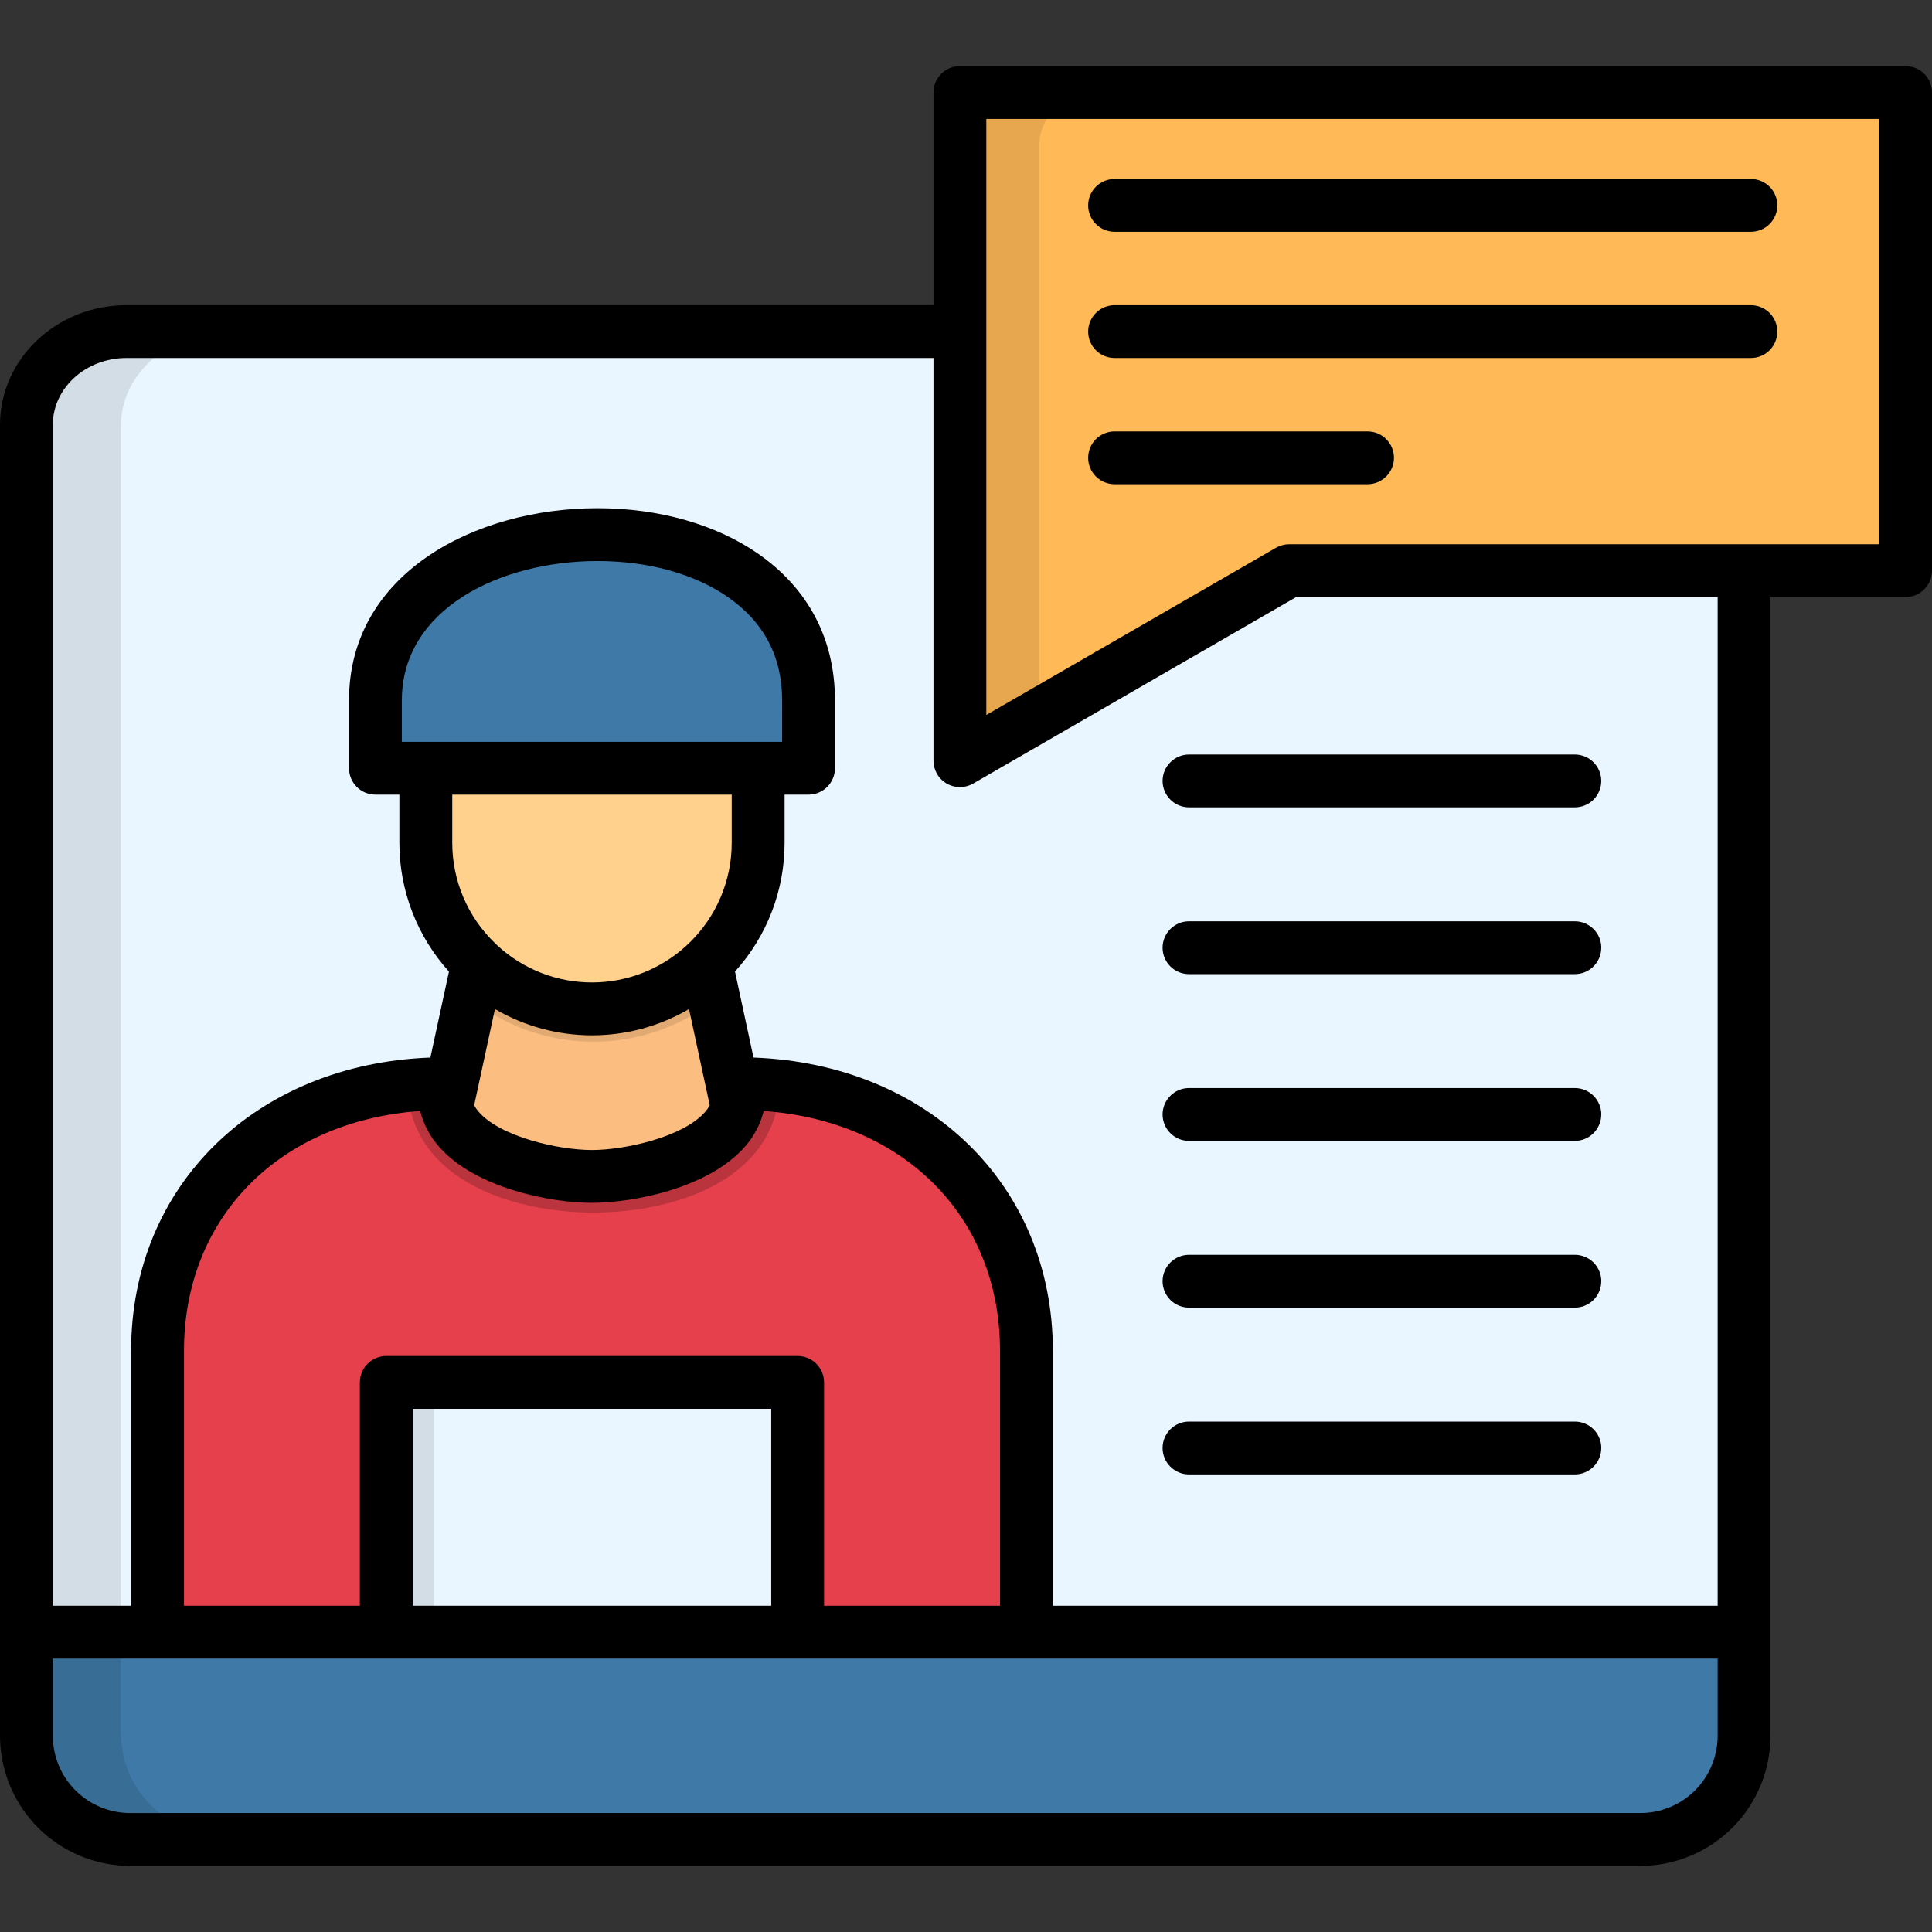 <svg xmlns="http://www.w3.org/2000/svg" width="60" height="60" viewBox="0 0 60 60" fill="none"><rect x="0" y="0" width="60" height="60" fill="#333333" stroke="none"/><path fill-rule="evenodd" clip-rule="evenodd" d="M0.938 50.604V13.258C0.938 11.675 2.331 10.378 4.033 10.378H50.972C52.675 10.378 54.068 11.675 54.068 13.258V50.604V53.81C54.066 54.659 53.728 55.474 53.127 56.075C52.527 56.676 51.713 57.015 50.863 57.018H4.142C3.293 57.015 2.479 56.676 1.878 56.075C1.278 55.474 0.94 54.659 0.938 53.81V50.604Z" fill="#EAF6FF"></path><path fill-rule="evenodd" clip-rule="evenodd" d="M31.87 57.017V41.899C31.87 36.811 27.848 33.638 22.976 33.638H13.891C9.016 33.638 4.996 36.811 4.996 41.899V57.017H31.87Z" fill="#E6404D"></path><path fill-rule="evenodd" clip-rule="evenodd" d="M31.339 2.982H57.541C57.945 2.984 58.332 3.145 58.617 3.431C58.903 3.716 59.063 4.104 59.063 4.508V16.247C59.062 16.651 58.902 17.038 58.616 17.323C58.331 17.608 57.944 17.769 57.541 17.77H39.997L29.814 23.649V4.508C29.815 4.103 29.976 3.716 30.262 3.43C30.548 3.144 30.936 2.983 31.34 2.982H31.339Z" fill="#FFBA57"></path><path d="M12.068 42.881H24.793V57.018H12.068V42.881Z" fill="#EAF6FF"></path><path fill-rule="evenodd" clip-rule="evenodd" d="M23.995 33.687L24.149 34.392L24.056 34.691C23.354 36.937 20.516 37.658 18.431 37.658C16.349 37.658 13.51 36.937 12.809 34.691L12.715 34.392L12.869 33.687C13.204 33.655 13.545 33.639 13.889 33.639H22.974C23.318 33.639 23.659 33.655 23.994 33.687H23.995Z" fill="#BA343E"></path><path fill-rule="evenodd" clip-rule="evenodd" d="M18.43 25.851H21.056L22.942 34.34C22.492 35.779 20.458 36.496 18.43 36.49C16.406 36.496 14.373 35.779 13.922 34.34L15.808 25.851H18.43Z" fill="#FBBD80"></path><path fill-rule="evenodd" clip-rule="evenodd" d="M22.209 31.048C21.13 31.892 19.8 32.351 18.43 32.351C17.061 32.351 15.731 31.892 14.652 31.048L15.808 25.851H21.056L22.209 31.048Z" fill="#E2AA73"></path><path fill-rule="evenodd" clip-rule="evenodd" d="M23.57 21.213V26.188C23.566 27.55 23.023 28.855 22.06 29.818C21.097 30.781 19.792 31.324 18.43 31.328C17.069 31.323 15.764 30.78 14.801 29.817C13.838 28.854 13.296 27.55 13.291 26.188V21.213H23.57Z" fill="#FFD18D"></path><path fill-rule="evenodd" clip-rule="evenodd" d="M25.131 23.449V21.1C25.131 14.78 11.734 15.201 11.734 21.1V23.449H25.131Z" fill="#3E79A7"></path><path fill-rule="evenodd" clip-rule="evenodd" d="M0.938 50.605H54.068V53.81C54.066 54.659 53.728 55.474 53.127 56.075C52.527 56.676 51.713 57.015 50.863 57.018H4.142C3.293 57.015 2.479 56.676 1.878 56.075C1.278 55.474 0.94 54.659 0.938 53.81V50.605Z" fill="#3E79A7"></path><path fill-rule="evenodd" clip-rule="evenodd" d="M3.75 50.605H0.938V53.81C0.94 54.659 1.278 55.474 1.879 56.075C2.479 56.676 3.293 57.015 4.143 57.018H6.955C6.106 57.015 5.292 56.675 4.692 56.074C4.091 55.473 3.753 54.659 3.75 53.81V50.605Z" fill="#386D96"></path><path fill-rule="evenodd" clip-rule="evenodd" d="M0.938 50.604H3.75V13.258C3.75 11.675 5.143 10.378 6.846 10.378H4.033C2.331 10.378 0.938 11.675 0.938 13.258V50.604Z" fill="#D3DDE6"></path><path d="M12.068 42.881H13.475V50.604H12.068V42.881Z" fill="#D3DDE6"></path><path fill-rule="evenodd" clip-rule="evenodd" d="M32.275 22.231V4.508C32.276 4.104 32.436 3.717 32.721 3.431C33.006 3.145 33.393 2.984 33.797 2.982H31.338C30.934 2.983 30.546 3.144 30.26 3.43C29.974 3.716 29.813 4.103 29.812 4.508V23.649L32.275 22.231Z" fill="#E6A74E"></path><path d="M59.18 2.053H29.811C29.593 2.053 29.384 2.139 29.231 2.293C29.077 2.447 28.99 2.655 28.99 2.873V9.477H3.93C1.763 9.477 0 11.143 0 13.191V53.907C0.001 54.978 0.427 56.005 1.184 56.763C1.942 57.52 2.968 57.946 4.039 57.947H50.945C52.016 57.946 53.042 57.52 53.8 56.763C54.557 56.005 54.983 54.978 54.984 53.907V18.543H59.18C59.397 18.543 59.606 18.456 59.76 18.302C59.914 18.149 60 17.94 60 17.722V2.873C60 2.766 59.979 2.659 59.938 2.559C59.896 2.46 59.836 2.369 59.76 2.293C59.684 2.217 59.593 2.156 59.494 2.115C59.394 2.074 59.287 2.053 59.18 2.053ZM53.343 53.907C53.342 54.543 53.089 55.153 52.64 55.603C52.19 56.052 51.58 56.305 50.945 56.306H4.039C3.404 56.305 2.794 56.052 2.344 55.603C1.894 55.153 1.641 54.543 1.641 53.907V51.509H53.343V53.907ZM15.371 31.336C16.285 31.871 17.325 32.153 18.384 32.153C19.444 32.153 20.484 31.871 21.398 31.336L22.042 34.327C22.002 34.399 21.955 34.466 21.901 34.528C21.233 35.302 19.429 35.715 18.383 35.715C17.338 35.715 15.534 35.302 14.865 34.527C14.811 34.466 14.764 34.398 14.725 34.327L15.371 31.336ZM24.289 23.038H12.48V21.745C12.48 18.908 15.537 17.423 18.557 17.423C20.128 17.423 21.566 17.82 22.605 18.541C23.723 19.317 24.29 20.395 24.29 21.745L24.289 23.038ZM22.724 24.678V26.173C22.725 26.754 22.608 27.329 22.381 27.863C22.154 28.398 21.822 28.882 21.404 29.285C21.378 29.306 21.354 29.33 21.331 29.354C20.532 30.097 19.481 30.51 18.389 30.511C17.298 30.513 16.246 30.102 15.444 29.361C15.418 29.332 15.39 29.305 15.361 29.28C14.944 28.877 14.613 28.394 14.387 27.86C14.161 27.326 14.045 26.753 14.045 26.173V24.678L22.724 24.678ZM13.623 35.599C14.735 36.887 17.079 37.355 18.383 37.355C19.687 37.355 22.031 36.887 23.143 35.6C23.42 35.285 23.617 34.909 23.717 34.502C28.077 34.816 31.056 37.789 31.056 41.949V49.868H25.592V42.932C25.592 42.714 25.505 42.506 25.351 42.352C25.198 42.198 24.989 42.112 24.771 42.112H11.995C11.778 42.112 11.569 42.198 11.415 42.352C11.261 42.506 11.175 42.714 11.175 42.932V49.868H5.714V41.949C5.714 37.79 8.693 34.816 13.05 34.502C13.15 34.908 13.347 35.285 13.623 35.599L13.623 35.599ZM12.816 49.868V43.752H23.951V49.868L12.816 49.868ZM53.343 49.868H32.697V41.949C32.697 36.81 28.815 33.044 23.401 32.843L22.826 30.173C23.818 29.077 24.367 27.651 24.366 26.173V24.678H25.11C25.328 24.678 25.536 24.592 25.69 24.438C25.844 24.284 25.93 24.076 25.93 23.858V21.745C25.93 19.852 25.104 18.278 23.54 17.193C22.229 16.283 20.459 15.782 18.556 15.782C14.721 15.782 10.839 17.83 10.839 21.745V23.858C10.839 24.075 10.925 24.284 11.079 24.438C11.233 24.592 11.441 24.678 11.659 24.678H12.403V26.173C12.402 27.651 12.951 29.077 13.943 30.173L13.366 32.843C7.953 33.044 4.072 36.81 4.072 41.948V49.868H1.641V13.191C1.641 12.048 2.667 11.118 3.929 11.118H28.99V23.625C28.99 23.769 29.028 23.91 29.1 24.035C29.172 24.16 29.276 24.263 29.4 24.335C29.525 24.407 29.666 24.445 29.81 24.445C29.954 24.445 30.096 24.407 30.221 24.335L40.255 18.542H53.343L53.343 49.868ZM58.359 16.902H40.035C39.892 16.902 39.75 16.94 39.625 17.012L30.631 22.204V3.694H58.359V16.902ZM33.794 6.378C33.794 6.161 33.88 5.952 34.034 5.798C34.188 5.644 34.397 5.558 34.614 5.558H54.376C54.593 5.558 54.802 5.644 54.956 5.798C55.11 5.952 55.196 6.161 55.196 6.378C55.196 6.596 55.11 6.804 54.956 6.958C54.802 7.112 54.593 7.198 54.376 7.198H34.614C34.506 7.198 34.4 7.177 34.3 7.136C34.2 7.095 34.11 7.034 34.034 6.958C33.958 6.882 33.897 6.792 33.856 6.692C33.815 6.592 33.793 6.486 33.794 6.378L33.794 6.378ZM33.794 10.298C33.794 10.08 33.88 9.872 34.034 9.718C34.188 9.564 34.397 9.478 34.614 9.478H54.376C54.593 9.478 54.802 9.564 54.956 9.718C55.11 9.872 55.196 10.08 55.196 10.298C55.196 10.515 55.11 10.724 54.956 10.878C54.802 11.032 54.593 11.118 54.376 11.118H34.614C34.506 11.118 34.4 11.097 34.3 11.056C34.2 11.015 34.11 10.954 34.034 10.878C33.958 10.802 33.897 10.711 33.856 10.612C33.815 10.512 33.793 10.405 33.794 10.298L33.794 10.298ZM33.794 14.218C33.794 14 33.88 13.792 34.034 13.638C34.188 13.484 34.397 13.398 34.614 13.398H42.471C42.578 13.398 42.685 13.419 42.784 13.46C42.884 13.501 42.974 13.562 43.051 13.638C43.127 13.714 43.187 13.804 43.228 13.904C43.27 14.004 43.291 14.11 43.291 14.218C43.291 14.326 43.27 14.432 43.228 14.532C43.187 14.631 43.127 14.722 43.051 14.798C42.974 14.874 42.884 14.934 42.784 14.976C42.685 15.017 42.578 15.038 42.471 15.038H34.614C34.507 15.038 34.4 15.017 34.3 14.976C34.2 14.935 34.11 14.874 34.034 14.798C33.958 14.722 33.897 14.631 33.856 14.532C33.815 14.432 33.793 14.325 33.794 14.218L33.794 14.218ZM36.926 23.432H48.908C49.126 23.432 49.334 23.519 49.488 23.673C49.642 23.826 49.728 24.035 49.728 24.253C49.728 24.47 49.642 24.679 49.488 24.833C49.334 24.987 49.126 25.073 48.908 25.073H36.926C36.708 25.073 36.5 24.987 36.346 24.833C36.192 24.679 36.105 24.47 36.105 24.253C36.105 24.035 36.192 23.826 36.346 23.673C36.5 23.519 36.708 23.432 36.926 23.432ZM49.728 29.432C49.728 29.649 49.642 29.858 49.488 30.012C49.334 30.166 49.126 30.252 48.908 30.252H36.926C36.708 30.252 36.5 30.166 36.346 30.012C36.192 29.858 36.105 29.649 36.105 29.432C36.105 29.214 36.192 29.006 36.346 28.852C36.5 28.698 36.708 28.611 36.926 28.611H48.908C49.016 28.611 49.123 28.633 49.222 28.674C49.322 28.715 49.412 28.776 49.488 28.852C49.565 28.928 49.625 29.018 49.666 29.118C49.708 29.217 49.729 29.324 49.729 29.432H49.728ZM49.728 34.611C49.728 34.828 49.642 35.037 49.488 35.191C49.334 35.344 49.126 35.431 48.908 35.431H36.926C36.708 35.431 36.5 35.344 36.346 35.191C36.192 35.037 36.105 34.828 36.105 34.611C36.105 34.393 36.192 34.184 36.346 34.031C36.5 33.877 36.708 33.79 36.926 33.79H48.908C49.016 33.79 49.123 33.811 49.222 33.853C49.322 33.894 49.412 33.954 49.488 34.031C49.565 34.107 49.625 34.197 49.666 34.297C49.708 34.396 49.729 34.503 49.729 34.611H49.728ZM49.728 39.789C49.728 40.007 49.642 40.216 49.488 40.37C49.334 40.523 49.126 40.61 48.908 40.61H36.926C36.708 40.61 36.5 40.523 36.346 40.37C36.192 40.216 36.105 40.007 36.105 39.789C36.105 39.572 36.192 39.363 36.346 39.209C36.5 39.056 36.708 38.969 36.926 38.969H48.908C49.016 38.969 49.123 38.99 49.222 39.032C49.322 39.073 49.412 39.133 49.488 39.209C49.565 39.285 49.625 39.376 49.666 39.475C49.708 39.575 49.729 39.682 49.729 39.789H49.728ZM49.728 44.968C49.728 45.186 49.642 45.395 49.488 45.548C49.334 45.702 49.126 45.789 48.908 45.789H36.926C36.708 45.789 36.5 45.702 36.346 45.548C36.192 45.395 36.105 45.186 36.105 44.968C36.105 44.751 36.192 44.542 36.346 44.388C36.5 44.234 36.708 44.148 36.926 44.148H48.908C49.016 44.148 49.123 44.169 49.222 44.21C49.322 44.252 49.412 44.312 49.488 44.388C49.565 44.464 49.625 44.555 49.666 44.654C49.708 44.754 49.729 44.861 49.729 44.968H49.728Z" fill="black"></path></svg>
